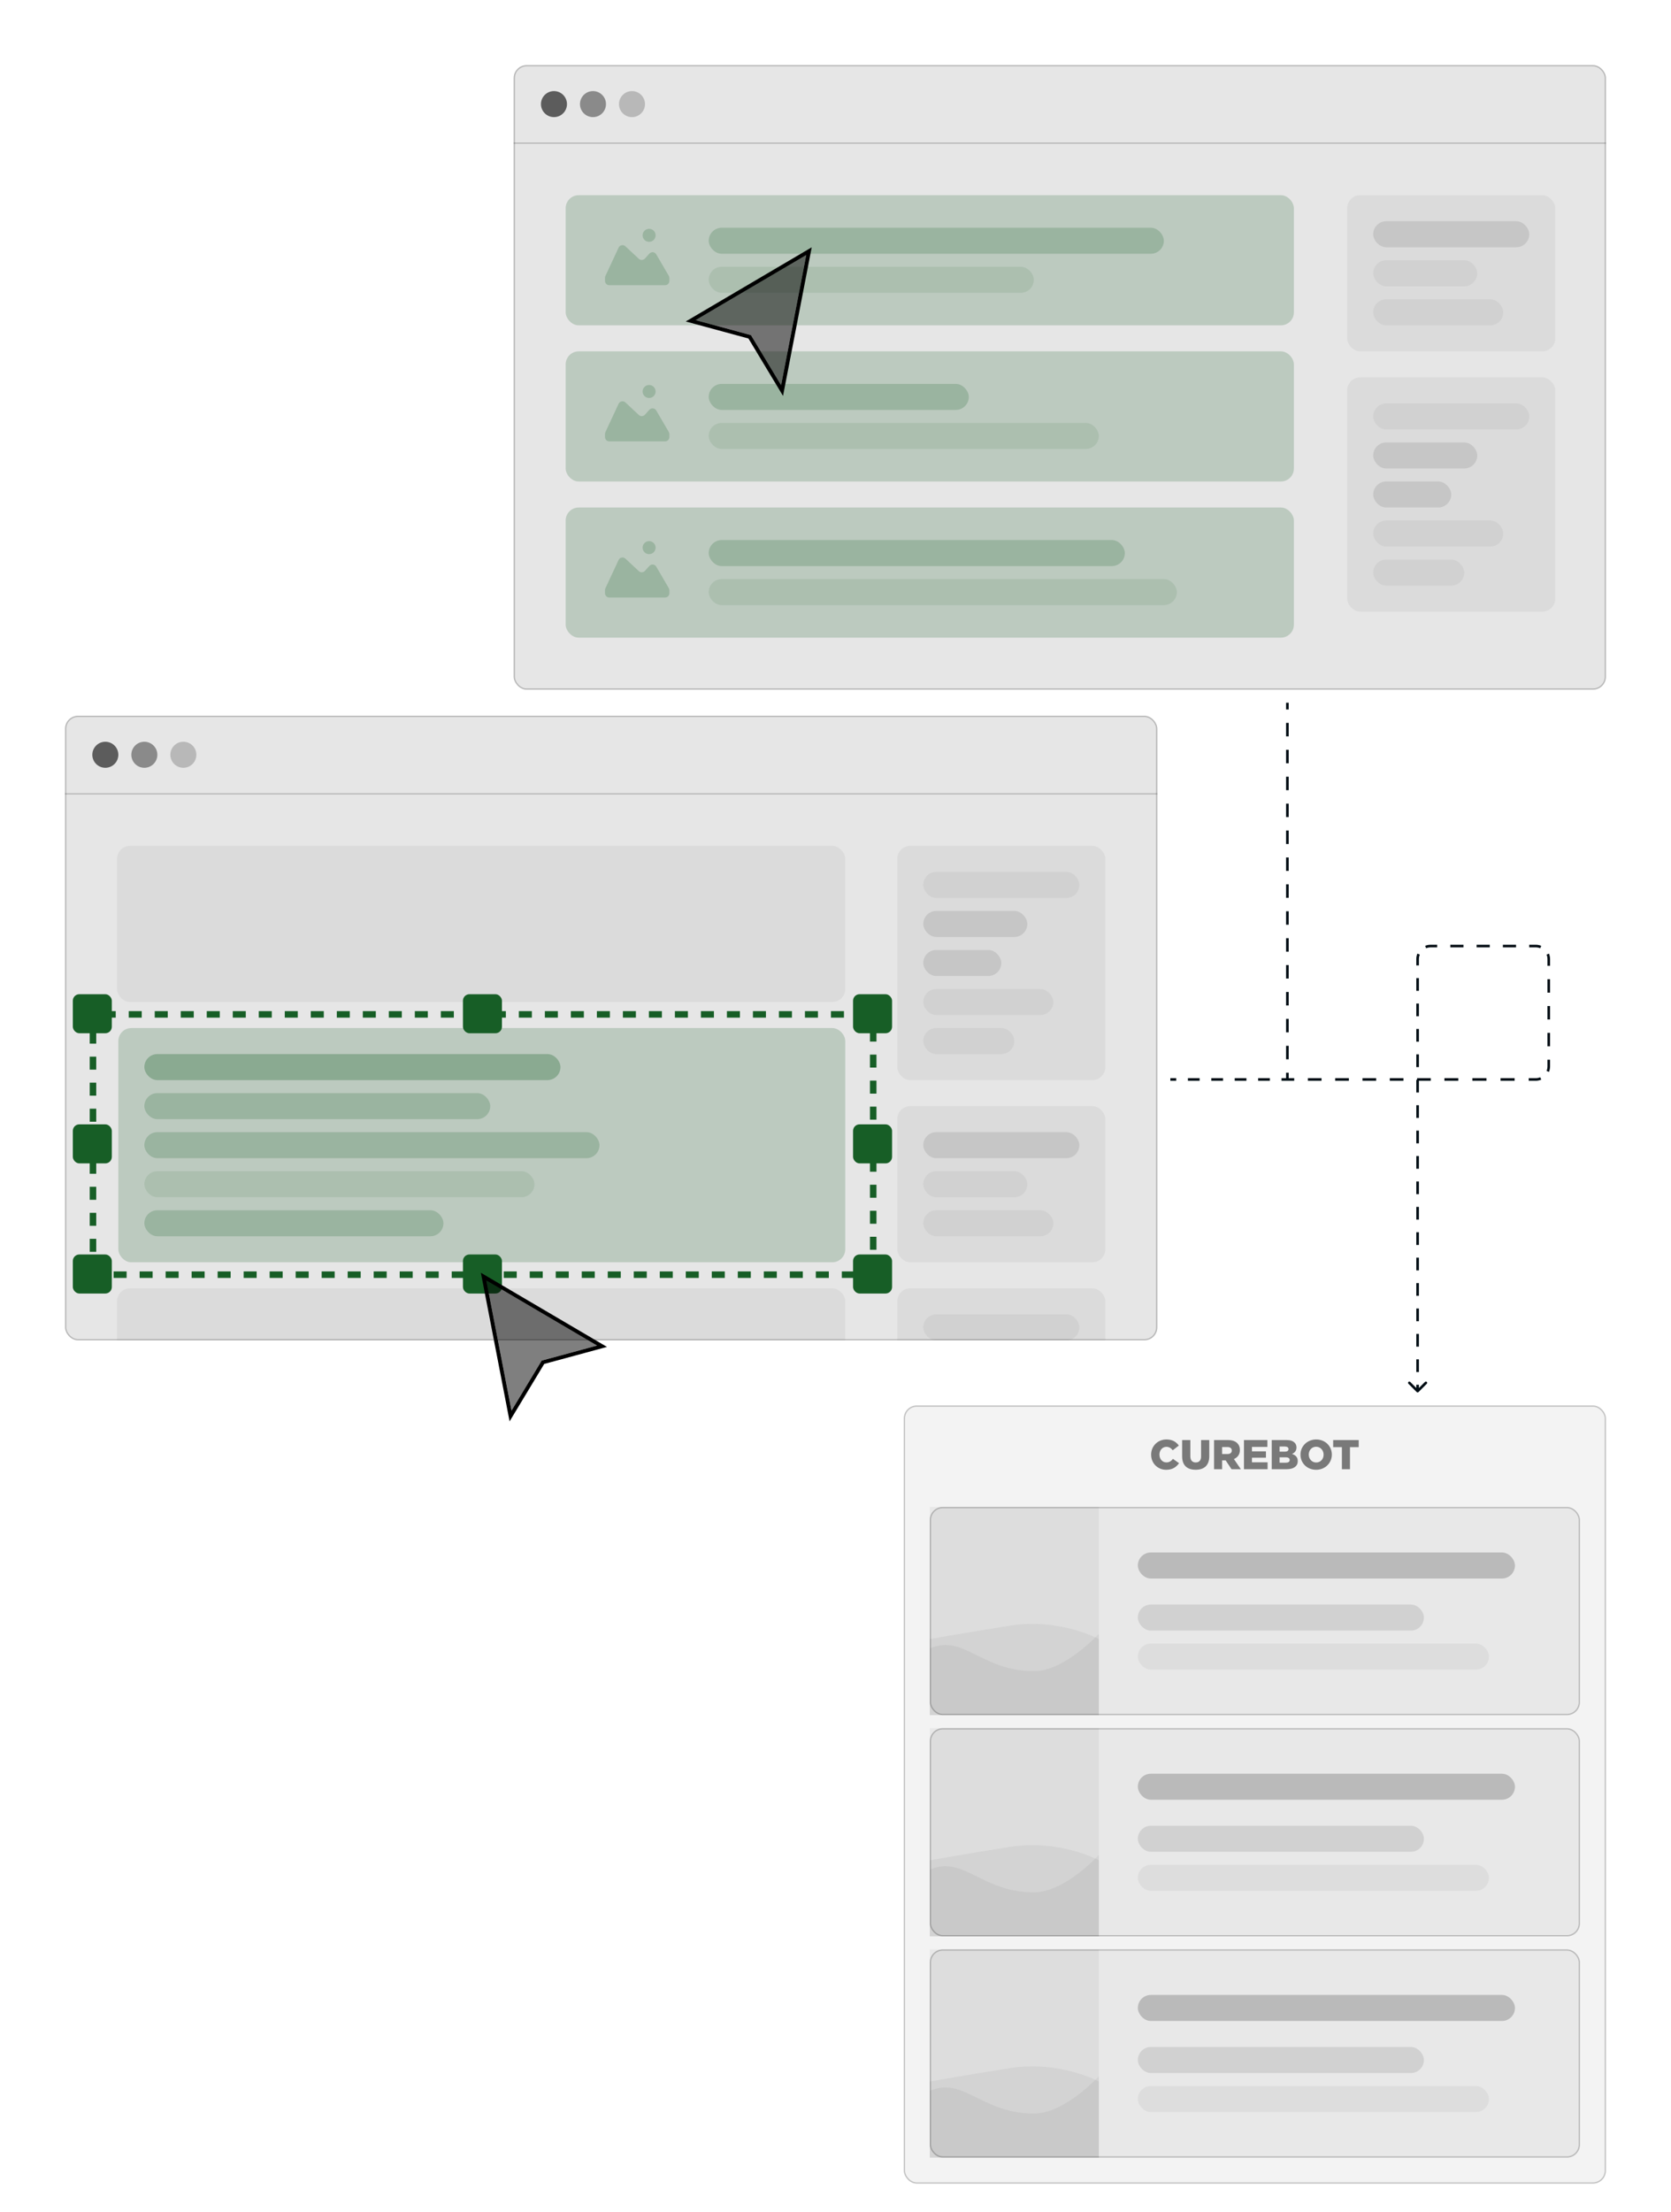 <svg width="1285" height="1700" viewBox="0 0 1285 1700" fill="none" xmlns="http://www.w3.org/2000/svg">
<g clip-path="url(#clip0_1508_24607)">
<rect x="395" y="50" width="840" height="480" rx="10" fill="black" fill-opacity="0.1"/>
<rect x="435" y="150" width="560" height="100" rx="10" fill="#175E26" fill-opacity="0.2"/>
<rect x="545" y="175" width="350" height="20" rx="10" fill="#175E26" fill-opacity="0.2"/>
<rect x="545" y="205" width="250" height="20" rx="10" fill="#175E26" fill-opacity="0.1"/>
<g clip-path="url(#clip1_1508_24607)">
<path d="M475.705 190.287L465.559 212.069C465.355 212.505 465.25 212.981 465.25 213.462V215.866C465.25 217.689 466.727 219.167 468.55 219.167H511.45C513.273 219.167 514.75 217.689 514.75 215.866V213.624C514.75 213.04 514.595 212.465 514.301 211.961L504.658 195.439C503.53 193.507 500.846 193.233 499.351 194.898L495.96 198.677C494.726 200.052 492.604 200.146 491.253 198.885L480.948 189.268C479.309 187.738 476.653 188.254 475.705 190.287Z" fill="#175E26" fill-opacity="0.2"/>
<circle cx="499.166" cy="180.834" r="5" fill="#175E26" fill-opacity="0.2"/>
</g>
<rect x="435" y="270" width="560" height="100" rx="10" fill="#175E26" fill-opacity="0.2"/>
<rect x="545" y="295" width="200" height="20" rx="10" fill="#175E26" fill-opacity="0.2"/>
<rect x="545" y="325" width="300" height="20" rx="10" fill="#175E26" fill-opacity="0.1"/>
<g clip-path="url(#clip2_1508_24607)">
<path d="M475.705 310.287L465.559 332.069C465.355 332.505 465.25 332.981 465.25 333.462V335.866C465.25 337.689 466.727 339.167 468.55 339.167H511.45C513.273 339.167 514.75 337.689 514.75 335.866V333.624C514.75 333.04 514.595 332.465 514.301 331.961L504.658 315.439C503.53 313.507 500.846 313.233 499.351 314.898L495.96 318.677C494.726 320.052 492.604 320.146 491.253 318.885L480.948 309.268C479.309 307.738 476.653 308.254 475.705 310.287Z" fill="#175E26" fill-opacity="0.2"/>
<circle cx="499.166" cy="300.834" r="5" fill="#175E26" fill-opacity="0.2"/>
</g>
<rect x="435" y="390" width="560" height="100" rx="10" fill="#175E26" fill-opacity="0.2"/>
<rect x="545" y="415" width="320" height="20" rx="10" fill="#175E26" fill-opacity="0.2"/>
<rect x="545" y="445" width="360" height="20" rx="10" fill="#175E26" fill-opacity="0.1"/>
<g clip-path="url(#clip3_1508_24607)">
<path d="M475.705 430.287L465.559 452.069C465.355 452.505 465.25 452.981 465.25 453.462V455.866C465.25 457.689 466.727 459.167 468.55 459.167H511.45C513.273 459.167 514.75 457.689 514.75 455.866V453.624C514.75 453.04 514.595 452.465 514.301 451.961L504.658 435.439C503.53 433.507 500.846 433.233 499.351 434.898L495.96 438.677C494.726 440.052 492.604 440.146 491.253 438.885L480.948 429.268C479.309 427.738 476.653 428.254 475.705 430.287Z" fill="#175E26" fill-opacity="0.2"/>
<circle cx="499.166" cy="420.834" r="5" fill="#175E26" fill-opacity="0.2"/>
</g>
<rect x="1036" y="290" width="160" height="180" rx="10" fill="black" fill-opacity="0.05"/>
<rect x="1056" y="310" width="120" height="20" rx="10" fill="black" fill-opacity="0.05"/>
<rect x="1056" y="340" width="80" height="20" rx="10" fill="black" fill-opacity="0.1"/>
<rect x="1056" y="370" width="60" height="20" rx="10" fill="black" fill-opacity="0.1"/>
<rect x="1056" y="400" width="100" height="20" rx="10" fill="black" fill-opacity="0.05"/>
<rect x="1056" y="430" width="70" height="20" rx="10" fill="black" fill-opacity="0.05"/>
<rect x="1036" y="150" width="160" height="120" rx="10" fill="black" fill-opacity="0.05"/>
<rect x="1056" y="170" width="120" height="20" rx="10" fill="black" fill-opacity="0.1"/>
<rect x="1056" y="200" width="80" height="20" rx="10" fill="black" fill-opacity="0.05"/>
<rect x="1056" y="230" width="100" height="20" rx="10" fill="black" fill-opacity="0.05"/>
<circle cx="426" cy="80" r="10" fill="black" fill-opacity="0.6"/>
<circle cx="456" cy="80" r="10" fill="black" fill-opacity="0.4"/>
<circle cx="486" cy="80" r="10" fill="black" fill-opacity="0.2"/>
<path d="M395 110H1235" stroke="black" stroke-opacity="0.2"/>
<g filter="url(#filter0_d_1508_24607)">
<path d="M600.682 295L620 195L535 245L577.5 256.538L600.682 295Z" fill="black" fill-opacity="0.5"/>
<path d="M619.239 193.707L622.103 192.023L621.473 195.285L602.155 295.285L601.414 299.12L599.397 295.774L576.526 257.828L534.607 246.448L531.168 245.514L534.239 243.707L619.239 193.707Z" stroke="black" stroke-width="3" stroke-linecap="square"/>
</g>
</g>
<rect x="395.5" y="50.5" width="839" height="479" rx="9.5" stroke="black" stroke-opacity="0.2"/>
<g clip-path="url(#clip4_1508_24607)">
<rect x="50" y="550" width="840" height="480" rx="10" fill="black" fill-opacity="0.1"/>
<rect x="690" y="650" width="160" height="180" rx="10" fill="black" fill-opacity="0.05"/>
<rect x="710" y="670" width="120" height="20" rx="10" fill="black" fill-opacity="0.05"/>
<rect x="710" y="700" width="80" height="20" rx="10" fill="black" fill-opacity="0.1"/>
<rect x="710" y="730" width="60" height="20" rx="10" fill="black" fill-opacity="0.1"/>
<rect x="710" y="760" width="100" height="20" rx="10" fill="black" fill-opacity="0.05"/>
<rect x="710" y="790" width="70" height="20" rx="10" fill="black" fill-opacity="0.05"/>
<rect x="690" y="990" width="160" height="180" rx="10" fill="black" fill-opacity="0.05"/>
<rect x="710" y="1010" width="120" height="20" rx="10" fill="black" fill-opacity="0.05"/>
<rect x="690" y="850" width="160" height="120" rx="10" fill="black" fill-opacity="0.05"/>
<rect x="710" y="870" width="120" height="20" rx="10" fill="black" fill-opacity="0.1"/>
<rect x="710" y="900" width="80" height="20" rx="10" fill="black" fill-opacity="0.05"/>
<rect x="710" y="930" width="100" height="20" rx="10" fill="black" fill-opacity="0.05"/>
<circle cx="81" cy="580" r="10" fill="black" fill-opacity="0.6"/>
<circle cx="111" cy="580" r="10" fill="black" fill-opacity="0.4"/>
<circle cx="141" cy="580" r="10" fill="black" fill-opacity="0.2"/>
<path d="M50 610H890.001" stroke="black" stroke-opacity="0.2"/>
<rect x="91" y="790" width="559" height="180" rx="10" fill="#175E26" fill-opacity="0.2"/>
<rect x="111" y="810" width="320" height="20" rx="10" fill="#175E26" fill-opacity="0.3"/>
<rect x="111" y="840" width="266" height="20" rx="10" fill="#175E26" fill-opacity="0.2"/>
<rect x="111" y="870" width="350" height="20" rx="10" fill="#175E26" fill-opacity="0.2"/>
<rect x="111" y="900" width="300" height="20" rx="10" fill="#175E26" fill-opacity="0.1"/>
<rect x="111" y="930" width="230" height="20" rx="10" fill="#175E26" fill-opacity="0.2"/>
<rect x="90" y="650" width="560" height="120" rx="10" fill="black" fill-opacity="0.05"/>
<rect x="90" y="990" width="560" height="150" rx="10" fill="black" fill-opacity="0.05"/>
<g clip-path="url(#clip5_1508_24607)">
<rect x="71.5" y="779.5" width="600" height="200" rx="7.5" stroke="#175E26" stroke-width="5" stroke-dasharray="10 10"/>
<rect x="56" y="764" width="30" height="30" rx="5" fill="#175E26"/>
<rect x="56" y="964" width="30" height="30" rx="5" fill="#175E26"/>
<rect x="656" y="964" width="30" height="30" rx="5" fill="#175E26"/>
<rect x="656" y="764" width="30" height="30" rx="5" fill="#175E26"/>
<rect x="356" y="764" width="30" height="30" rx="5" fill="#175E26"/>
<rect x="356" y="964" width="30" height="30" rx="5" fill="#175E26"/>
<rect x="656" y="864" width="30" height="30" rx="5" fill="#175E26"/>
<rect x="56" y="864" width="30" height="30" rx="5" fill="#175E26"/>
</g>
</g>
<rect x="50.5" y="550.5" width="839" height="479" rx="9.5" stroke="black" stroke-opacity="0.2"/>
<path d="M1090.85 1069.71C1090.46 1070.1 1089.83 1070.1 1089.44 1069.71L1083.07 1063.34C1082.68 1062.95 1082.68 1062.32 1083.07 1061.93C1083.46 1061.54 1084.1 1061.54 1084.49 1061.93L1090.14 1067.59L1095.8 1061.93C1096.19 1061.54 1096.82 1061.54 1097.22 1061.93C1097.61 1062.32 1097.61 1062.95 1097.22 1063.34L1090.85 1069.71ZM990 828.5H995.25V830.5H990V828.5ZM1005.75 828.5H1016.25V830.5H1005.75V828.5ZM1026.75 828.5H1037.25V830.5H1026.75V828.5ZM1047.75 828.5H1058.25V830.5H1047.75V828.5ZM1068.75 828.5H1079.25V830.5H1068.75V828.5ZM1089.75 828.5H1100.25V830.5H1089.75V828.5ZM1110.75 828.5H1116V830.5H1110.75V828.5ZM1116 828.5H1121.42V830.5H1116V828.5ZM1132.25 828.5H1143.08V830.5H1132.25V828.5ZM1153.92 828.5H1164.75V830.5H1153.92V828.5ZM1175.58 828.5H1181V830.5H1175.58V828.5ZM1181 828.5C1182.22 828.5 1183.39 828.257 1184.44 827.817L1185.21 829.665C1183.91 830.203 1182.49 830.5 1181 830.5V828.5ZM1189.32 822.945C1189.76 821.885 1190 820.722 1190 819.5H1192C1192 820.99 1191.7 822.413 1191.16 823.711L1189.32 822.945ZM1190 819.5V814.344H1192V819.5H1190ZM1190 804.031V793.719H1192V804.031H1190ZM1190 783.406V773.094H1192V783.406H1190ZM1190 762.781V752.469H1192V762.781H1190ZM1190 742.156V737H1192V742.156H1190ZM1190 737C1190 735.778 1189.76 734.615 1189.32 733.555L1191.16 732.789C1191.7 734.087 1192 735.51 1192 737H1190ZM1184.44 728.683C1183.39 728.243 1182.22 728 1181 728V726C1182.49 726 1183.91 726.297 1185.21 726.835L1184.44 728.683ZM1181 728H1175.95V726H1181V728ZM1165.84 728H1155.73V726H1165.84V728ZM1145.63 728H1135.52V726H1145.63V728ZM1125.41 728H1115.3V726H1125.41V728ZM1105.2 728H1100.14V726H1105.2V728ZM1100.14 728C1098.92 728 1097.76 728.243 1096.7 728.683L1095.93 726.835C1097.23 726.297 1098.65 726 1100.14 726V728ZM1091.83 733.555C1091.39 734.615 1091.14 735.778 1091.14 737H1089.14C1089.14 735.51 1089.44 734.087 1089.98 732.789L1091.83 733.555ZM1091.14 737V741.882H1089.14V737H1091.14ZM1091.14 751.647V761.412H1089.14V751.647H1091.14ZM1091.14 771.176V780.941H1089.14V771.176H1091.14ZM1091.14 790.706V800.471H1089.14V790.706H1091.14ZM1091.14 810.235V820H1089.14V810.235H1091.14ZM1091.14 829.765V839.529H1089.14V829.765H1091.14ZM1091.14 849.294V859.059H1089.14V849.294H1091.14ZM1091.14 868.824V878.588H1089.14V868.824H1091.14ZM1091.14 888.353V898.118H1089.14V888.353H1091.14ZM1091.14 907.882V917.647H1089.14V907.882H1091.14ZM1091.14 927.412V937.177H1089.14V927.412H1091.14ZM1091.14 946.941V956.706H1089.14V946.941H1091.14ZM1091.14 966.471V976.235H1089.14V966.471H1091.14ZM1091.14 986V995.765H1089.14V986H1091.14ZM1091.14 1005.53V1015.29H1089.14V1005.53H1091.14ZM1091.14 1025.06V1034.82H1089.14V1025.06H1091.14ZM1091.14 1044.59V1054.35H1089.14V1044.59H1091.14ZM1091.14 1064.12V1069H1089.14V1064.12H1091.14ZM991 540V545.17H989V540H991ZM991 555.509V565.848H989V555.509H991ZM991 576.188V586.527H989V576.188H991ZM991 596.866V607.205H989V596.866H991ZM991 617.545V627.884H989V617.545H991ZM991 638.223V648.563H989V638.223H991ZM991 658.902V669.241H989V658.902H991ZM991 679.58V689.92H989V679.58H991ZM991 700.259V710.598H989V700.259H991ZM991 720.937V731.277H989V720.937H991ZM991 741.616V751.955H989V741.616H991ZM991 762.295V772.634H989V762.295H991ZM991 782.973V793.312H989V782.973H991ZM991 803.652V813.991H989V803.652H991ZM991 824.33V829.5H989V824.33H991ZM900 828.5H904.5V830.5H900V828.5ZM913.5 828.5H922.5V830.5H913.5V828.5ZM931.5 828.5H940.5V830.5H931.5V828.5ZM949.5 828.5H958.5V830.5H949.5V828.5ZM967.5 828.5H976.5V830.5H967.5V828.5ZM985.5 828.5H990V830.5H985.5V828.5Z" fill="#000D14"/>
<rect x="695" y="1080" width="540" height="598" rx="10" fill="black" fill-opacity="0.05"/>
<rect x="715" y="1158" width="500" height="160" rx="10" fill="black" fill-opacity="0.05"/>
<rect width="130" height="160" transform="translate(715 1158)" fill="black" fill-opacity="0.05"/>
<path fill-rule="evenodd" clip-rule="evenodd" d="M715 1259.54C715 1259.54 737.88 1255.44 776.36 1249.28C814.84 1243.13 845 1259.54 845 1259.54V1318H715V1259.54Z" fill="black" fill-opacity="0.05"/>
<path fill-rule="evenodd" clip-rule="evenodd" d="M715 1266.72C741 1255.44 754.691 1284.15 795.08 1284.15C819 1284.15 845 1255.44 845 1255.44V1318H715" fill="black" fill-opacity="0.05"/>
<rect x="875" y="1193" width="290" height="20" rx="10" fill="black" fill-opacity="0.2"/>
<rect x="875" y="1233" width="220" height="20" rx="10" fill="black" fill-opacity="0.1"/>
<rect x="875" y="1263" width="270" height="20" rx="10" fill="black" fill-opacity="0.05"/>
<rect x="715.5" y="1158.5" width="499" height="159" rx="9.5" stroke="black" stroke-opacity="0.2"/>
<rect x="715" y="1328" width="500" height="160" rx="10" fill="black" fill-opacity="0.05"/>
<rect width="130" height="160" transform="translate(715 1328)" fill="black" fill-opacity="0.05"/>
<path fill-rule="evenodd" clip-rule="evenodd" d="M715 1429.54C715 1429.54 737.88 1425.44 776.36 1419.28C814.84 1413.13 845 1429.54 845 1429.54V1488H715V1429.54Z" fill="black" fill-opacity="0.05"/>
<path fill-rule="evenodd" clip-rule="evenodd" d="M715 1436.72C741 1425.44 754.691 1454.15 795.08 1454.15C819 1454.15 845 1425.44 845 1425.44V1488H715" fill="black" fill-opacity="0.05"/>
<rect x="875" y="1363" width="290" height="20" rx="10" fill="black" fill-opacity="0.2"/>
<rect x="875" y="1403" width="220" height="20" rx="10" fill="black" fill-opacity="0.1"/>
<rect x="875" y="1433" width="270" height="20" rx="10" fill="black" fill-opacity="0.05"/>
<rect x="715.5" y="1328.5" width="499" height="159" rx="9.5" stroke="black" stroke-opacity="0.2"/>
<rect x="715" y="1498" width="500" height="160" rx="10" fill="black" fill-opacity="0.05"/>
<rect width="130" height="160" transform="translate(715 1498)" fill="black" fill-opacity="0.05"/>
<path fill-rule="evenodd" clip-rule="evenodd" d="M715 1599.54C715 1599.54 737.88 1595.44 776.36 1589.28C814.84 1583.13 845 1599.54 845 1599.54V1658H715V1599.54Z" fill="black" fill-opacity="0.05"/>
<path fill-rule="evenodd" clip-rule="evenodd" d="M715 1606.72C741 1595.44 754.691 1624.15 795.08 1624.15C819 1624.15 845 1595.44 845 1595.44V1658H715" fill="black" fill-opacity="0.05"/>
<rect x="875" y="1533" width="290" height="20" rx="10" fill="black" fill-opacity="0.2"/>
<rect x="875" y="1573" width="220" height="20" rx="10" fill="black" fill-opacity="0.1"/>
<rect x="875" y="1603" width="270" height="20" rx="10" fill="black" fill-opacity="0.05"/>
<rect x="715.5" y="1498.5" width="499" height="159" rx="9.5" stroke="black" stroke-opacity="0.2"/>
<path d="M896.768 1129.45C890.368 1129.45 885.216 1124.55 885.216 1117.86V1117.8C885.216 1111.27 890.24 1106.15 897.024 1106.15C901.6 1106.15 904.544 1108.07 906.528 1110.82L901.856 1114.44C900.576 1112.84 899.104 1111.82 896.96 1111.82C893.824 1111.82 891.616 1114.47 891.616 1117.74V1117.8C891.616 1121.16 893.824 1123.78 896.96 1123.78C899.296 1123.78 900.672 1122.7 902.016 1121.06L906.688 1124.39C904.576 1127.3 901.728 1129.45 896.768 1129.45ZM919.439 1129.42C913.071 1129.42 909.071 1126.18 909.071 1119.18V1106.6H915.375V1119.05C915.375 1122.28 917.007 1123.82 919.503 1123.82C921.999 1123.82 923.631 1122.34 923.631 1119.21V1106.6H929.935V1119.02C929.935 1126.25 925.807 1129.42 919.439 1129.42ZM933.609 1129V1106.6H944.201C947.625 1106.6 949.993 1107.5 951.497 1109.03C952.809 1110.31 953.481 1112.04 953.481 1114.25V1114.31C953.481 1117.74 951.657 1120.01 948.873 1121.19L954.217 1129H947.049L942.537 1122.22H939.817V1129H933.609ZM939.817 1117.35H943.913C946.025 1117.35 947.241 1116.33 947.241 1114.7V1114.63C947.241 1112.87 945.961 1111.98 943.881 1111.98H939.817V1117.35ZM956.609 1129V1106.6H974.625V1111.88H962.753V1115.27H973.505V1120.17H962.753V1123.72H974.785V1129H956.609ZM977.953 1129V1106.6H989.441C992.257 1106.6 994.241 1107.3 995.553 1108.62C996.449 1109.51 996.993 1110.7 996.993 1112.23V1112.3C996.993 1114.89 995.521 1116.42 993.537 1117.29C996.257 1118.18 997.985 1119.72 997.985 1122.76V1122.82C997.985 1126.66 994.849 1129 989.505 1129H977.953ZM984.001 1115.53H987.905C989.793 1115.53 990.849 1114.89 990.849 1113.58V1113.51C990.849 1112.3 989.889 1111.59 988.033 1111.59H984.001V1115.53ZM984.001 1124.01H988.801C990.689 1124.01 991.777 1123.27 991.777 1121.96V1121.9C991.777 1120.68 990.817 1119.88 988.737 1119.88H984.001V1124.01ZM1012.09 1129.45C1005.18 1129.45 1000.06 1124.3 1000.06 1117.86V1117.8C1000.06 1111.37 1005.24 1106.15 1012.16 1106.15C1019.07 1106.15 1024.19 1111.3 1024.19 1117.74V1117.8C1024.19 1124.23 1019 1129.45 1012.09 1129.45ZM1012.16 1123.85C1015.58 1123.85 1017.85 1121.1 1017.85 1117.86V1117.8C1017.85 1114.57 1015.52 1111.75 1012.09 1111.75C1008.7 1111.75 1006.43 1114.5 1006.43 1117.74V1117.8C1006.43 1121.03 1008.76 1123.85 1012.16 1123.85ZM1031.92 1129V1112.04H1025.2V1106.6H1044.85V1112.04H1038.13V1129H1031.92Z" fill="black" fill-opacity="0.5"/>
<rect x="695.5" y="1080.5" width="539" height="597" rx="9.5" stroke="black" stroke-opacity="0.2"/>
<g filter="url(#filter1_d_1508_24607)">
<path d="M393.342 1083L374 983L459.106 1033L416.553 1044.54L393.342 1083Z" fill="black" fill-opacity="0.5"/>
<path d="M374.76 981.707L371.897 980.025L372.527 983.285L391.87 1083.28L392.611 1087.12L394.627 1083.78L417.527 1045.83L459.499 1034.45L462.942 1033.51L459.866 1031.71L374.76 981.707Z" stroke="black" stroke-width="3" stroke-linecap="square"/>
</g>
<defs>
<filter id="filter0_d_1508_24607" x="524.336" y="187.045" width="102.869" height="120.194" filterUnits="userSpaceOnUse" color-interpolation-filters="sRGB">
<feFlood flood-opacity="0" result="BackgroundImageFix"/>
<feColorMatrix in="SourceAlpha" type="matrix" values="0 0 0 0 0 0 0 0 0 0 0 0 0 0 0 0 0 0 127 0" result="hardAlpha"/>
<feOffset dy="1"/>
<feGaussianBlur stdDeviation="1.5"/>
<feColorMatrix type="matrix" values="0 0 0 0 0 0 0 0 0 0 0 0 0 0 0 0 0 0 0.35 0"/>
<feBlend mode="normal" in2="BackgroundImageFix" result="effect1_dropShadow_1508_24607"/>
<feBlend mode="normal" in="SourceGraphic" in2="effect1_dropShadow_1508_24607" result="shape"/>
</filter>
<filter id="filter1_d_1508_24607" x="366.793" y="975.049" width="102.986" height="120.182" filterUnits="userSpaceOnUse" color-interpolation-filters="sRGB">
<feFlood flood-opacity="0" result="BackgroundImageFix"/>
<feColorMatrix in="SourceAlpha" type="matrix" values="0 0 0 0 0 0 0 0 0 0 0 0 0 0 0 0 0 0 127 0" result="hardAlpha"/>
<feOffset dy="1"/>
<feGaussianBlur stdDeviation="1.5"/>
<feColorMatrix type="matrix" values="0 0 0 0 0 0 0 0 0 0 0 0 0 0 0 0 0 0 0.35 0"/>
<feBlend mode="normal" in2="BackgroundImageFix" result="effect1_dropShadow_1508_24607"/>
<feBlend mode="normal" in="SourceGraphic" in2="effect1_dropShadow_1508_24607" result="shape"/>
</filter>
<clipPath id="clip0_1508_24607">
<rect x="395" y="50" width="840" height="480" rx="10" fill="white"/>
</clipPath>
<clipPath id="clip1_1508_24607">
<rect width="50" height="45" fill="white" transform="translate(465 175)"/>
</clipPath>
<clipPath id="clip2_1508_24607">
<rect width="50" height="45" fill="white" transform="translate(465 295)"/>
</clipPath>
<clipPath id="clip3_1508_24607">
<rect width="50" height="45" fill="white" transform="translate(465 415)"/>
</clipPath>
<clipPath id="clip4_1508_24607">
<rect x="50" y="550" width="840" height="480" rx="10" fill="white"/>
</clipPath>
<clipPath id="clip5_1508_24607">
<rect width="630" height="230" fill="white" transform="translate(56 764)"/>
</clipPath>
</defs>
</svg>
